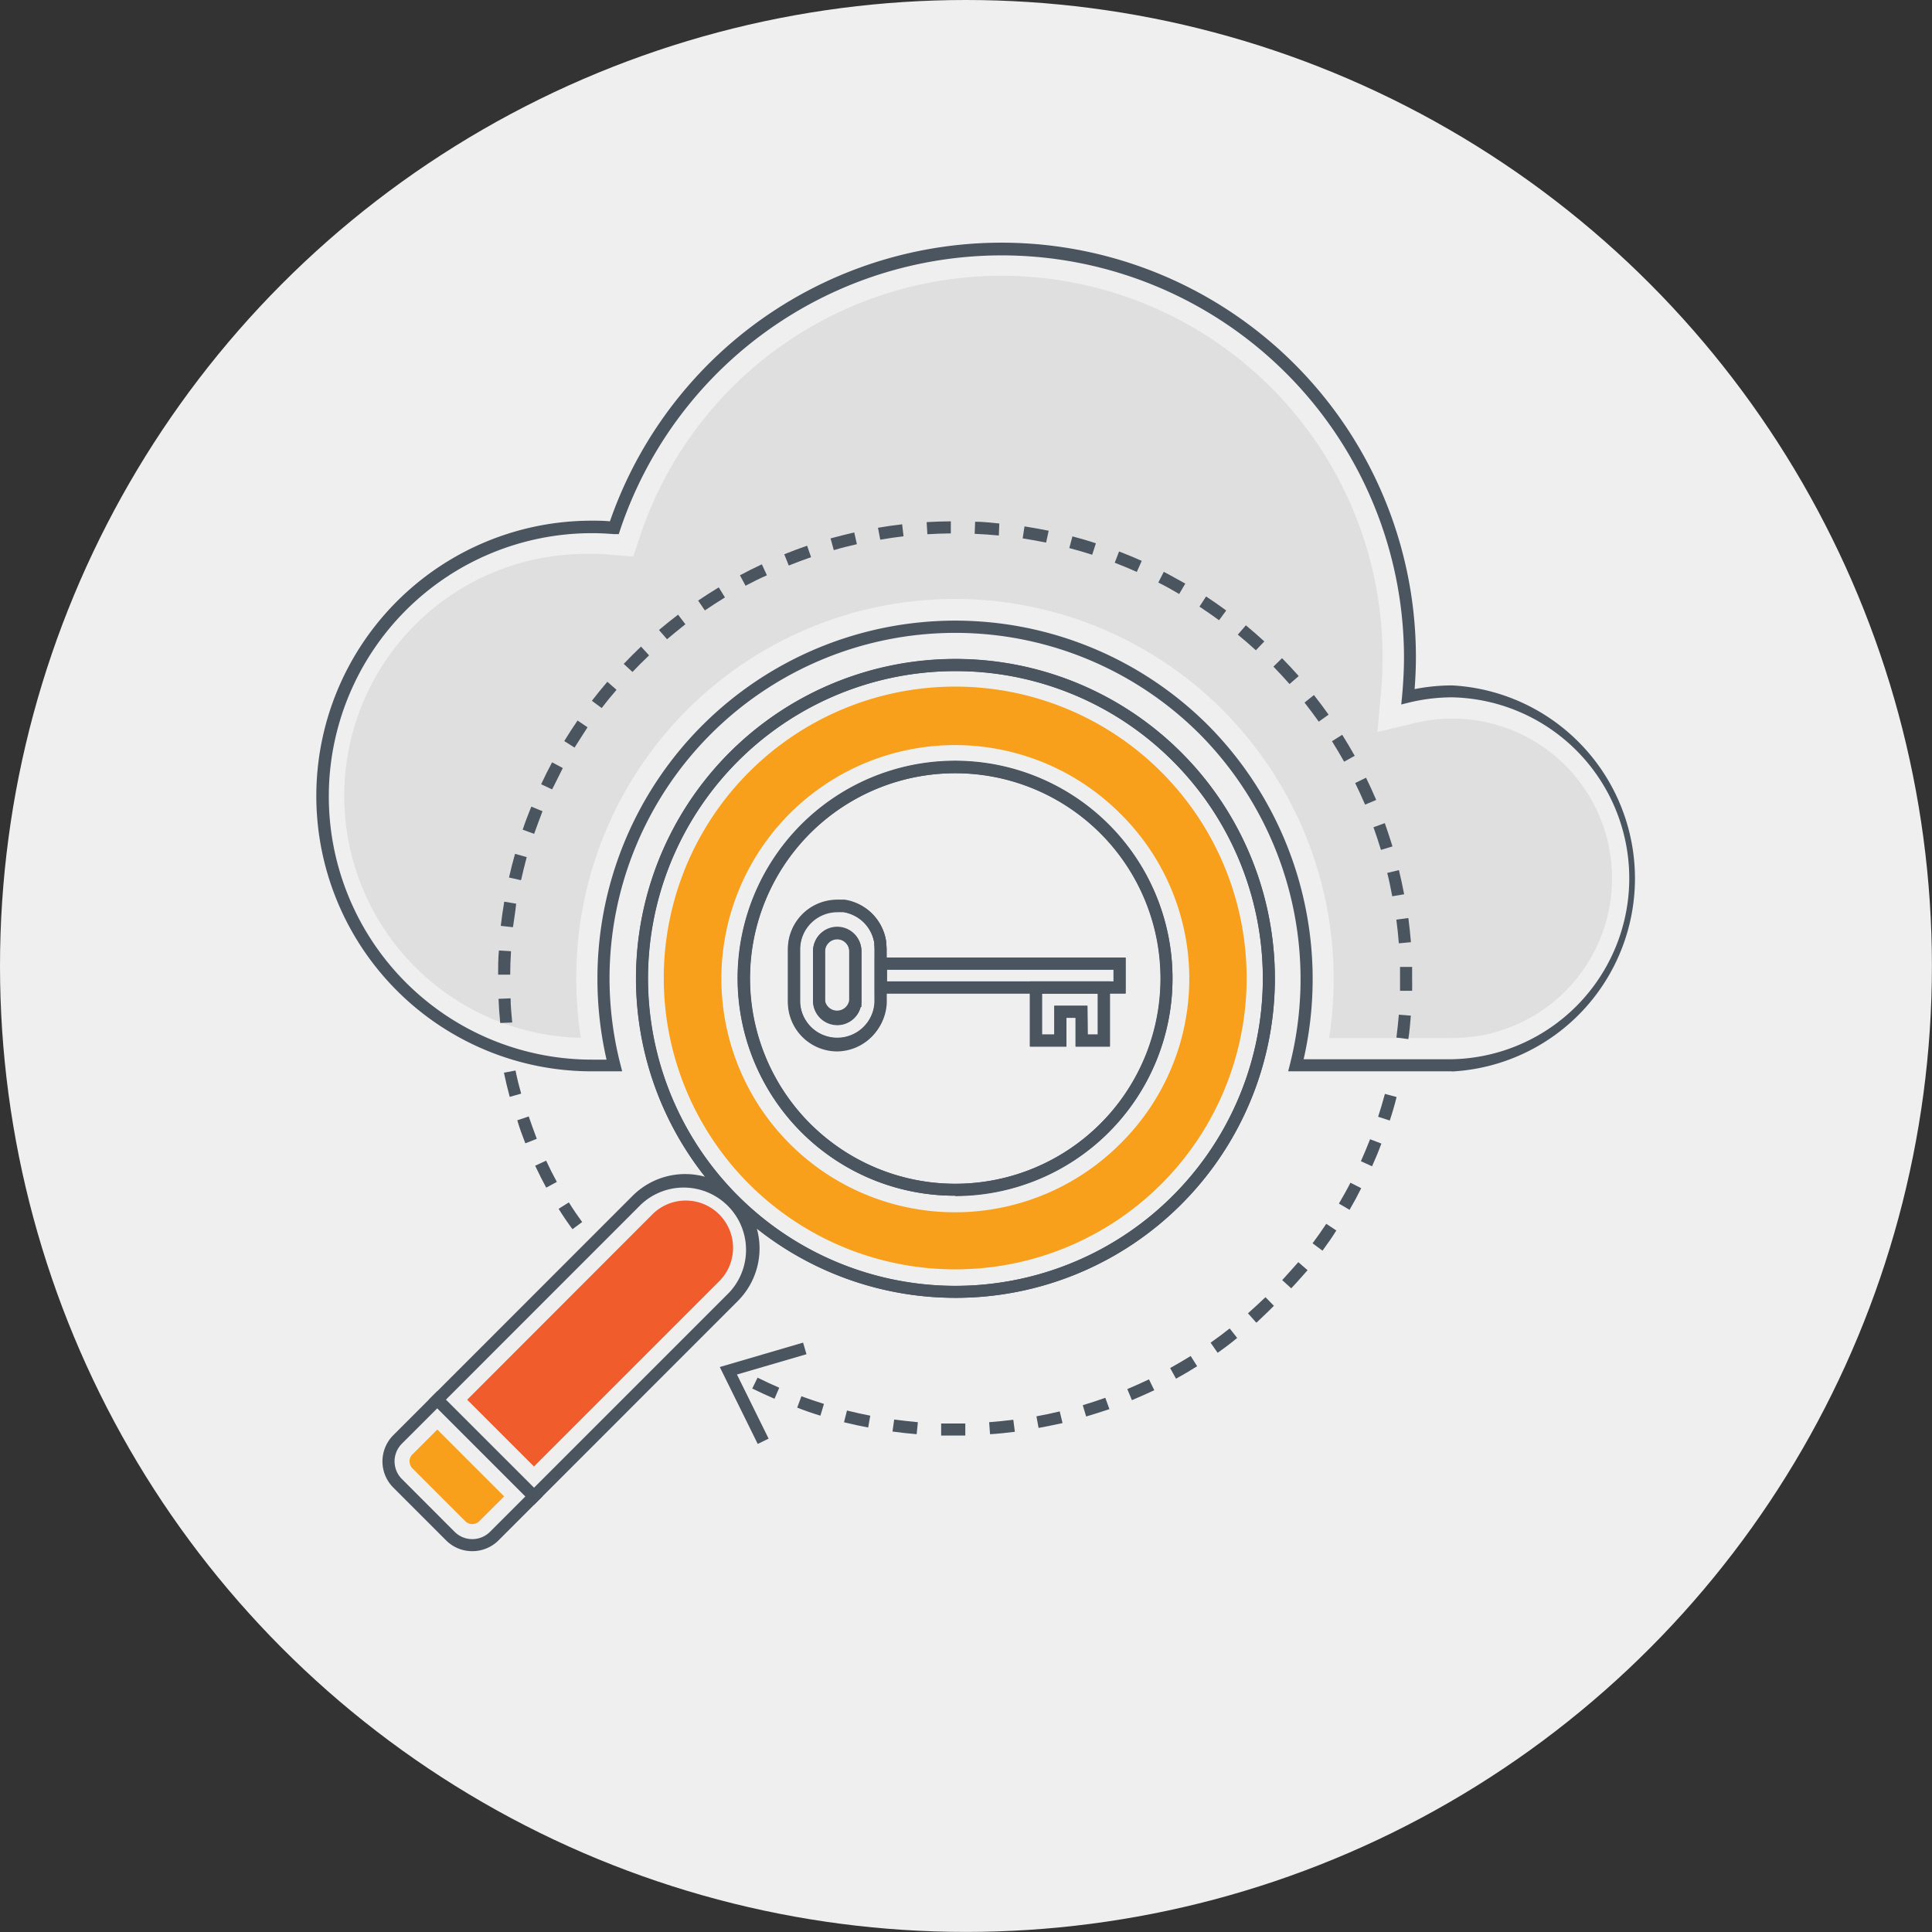 <?xml version="1.0" encoding="UTF-8"?> <svg xmlns="http://www.w3.org/2000/svg" viewBox="0 0 239.85 239.85"><rect x="0" y="0" width="239.85" height="239.85" fill="#333333" stroke="none"/><defs><style>.cls-1{fill:#efefef;}.cls-2{fill:#4a555f;}.cls-3{fill:#f8a01b;}.cls-4{fill:#f05c2c;}.cls-5{fill:#dfdfdf;}.cls-6{fill:none;stroke:#4a555f;stroke-miterlimit:10;stroke-width:1.5px;}</style></defs><g id="Layer_2" data-name="Layer 2"><g id="Layer_1-2" data-name="Layer 1"><circle class="cls-1" cx="119.92" cy="119.92" r="119.92"></circle><path class="cls-2" d="M118.58,161.12a39.65,39.65,0,1,1,28.22-11.76h0A39.6,39.6,0,0,1,118.58,161.12Zm0-77.8a38.16,38.16,0,1,0,27.14,65h0a38.14,38.14,0,0,0-27.14-65Zm0,65.12a26.9,26.9,0,0,1-19-7.78h0a27,27,0,0,1,18.82-46.17h.16a27,27,0,1,1,0,54Zm-17.92-8.85A25.48,25.48,0,1,0,118.59,96h-.15a25.48,25.48,0,0,0-17.78,43.6Z"></path><path class="cls-3" d="M93,147a36.18,36.18,0,1,1,51.17,0A36.21,36.21,0,0,1,93,147ZM139.07,101a29,29,0,1,0,0,41,28.79,28.79,0,0,0,0-41Z"></path><path class="cls-2" d="M66.29,186.83,53.23,173.77l25.3-25.31a9.23,9.23,0,0,1,13.06,13.06ZM55.35,173.77,66.29,184.7l24.24-24.24a7.74,7.74,0,0,0-10.94-10.94Z"></path><path class="cls-4" d="M80.91,150.84a5.87,5.87,0,1,1,8.3,8.3L66.29,182.06,58,173.77Z"></path><path class="cls-2" d="M58.63,192.57a4.56,4.56,0,0,1-3.25-1.34l-6.55-6.55a4.6,4.6,0,0,1,0-6.51l5.46-5.46,13.06,13.06-5.46,5.46A4.59,4.59,0,0,1,58.63,192.57Zm-2.19-2.4a3.11,3.11,0,0,0,4.39,0l4.4-4.4L54.29,174.83l-4.4,4.4a3.1,3.1,0,0,0,0,4.38Z"></path><path class="cls-3" d="M51.19,182.28a1.28,1.28,0,0,1-.35-.86,1.2,1.2,0,0,1,.39-.89l3.06-3.06,8.3,8.3-3.09,3.08a1.23,1.23,0,0,1-1.74,0l-6.55-6.55Z"></path><path class="cls-2" d="M180.27,133H159.92l.24-.94a43.19,43.19,0,0,0-11.23-40.93,42.92,42.92,0,0,0-73.26,30.34A43.21,43.21,0,0,0,77,132.06l.24.94H73.45a34.18,34.18,0,0,1,0-68.36c.72,0,1.46,0,2.27.08A51.45,51.45,0,0,1,175.78,81.55c0,1.29-.06,2.62-.16,4a24.51,24.51,0,0,1,4.65-.46,24,24,0,0,1,0,47.93Zm-18.43-1.5h18.43a22.47,22.47,0,0,0,0-44.93,22.94,22.94,0,0,0-5.31.64l-1,.25.1-1c.15-1.66.24-3.3.24-4.86A49.95,49.95,0,0,0,77,65.75l-.18.56-.59,0c-1-.08-1.88-.12-2.73-.12a32.68,32.68,0,0,0,0,65.36H75.3a44.9,44.9,0,0,1-1.13-10A44.42,44.42,0,0,1,150,90.06,44.73,44.73,0,0,1,161.84,131.5Z"></path><path class="cls-5" d="M165,128.87A47.37,47.37,0,0,0,151.85,88.2a47,47,0,0,0-80.31,33.27,47.66,47.66,0,0,0,.57,7.37,30,30,0,0,1,1.34-60.07c.77,0,1.6,0,2.52.11l2.64.22.84-2.52a47.31,47.31,0,0,1,92.19,15c0,1.48-.07,3-.22,4.61L171,90.88l4.62-1.11a19.83,19.83,0,1,1,4.69,39.1Z"></path><path class="cls-2" d="M118.58,161.12a39.66,39.66,0,1,1,28.06-11.6h0A39.59,39.59,0,0,1,118.58,161.12Zm0-77.81a38.16,38.16,0,1,0,27,11.16A38,38,0,0,0,118.58,83.31Zm0,65.13a26.94,26.94,0,0,1-19.09-7.89h0a27,27,0,1,1,19.09,7.89Zm-18-8.95a25.49,25.49,0,1,0-7.46-18,25.52,25.52,0,0,0,7.46,18Z"></path><path class="cls-2" d="M118.58,178.22q-.87,0-1.74,0l0-1.5c1,0,2,0,3,0l0,1.5Zm4.33-.17-.11-1.49c1-.08,2-.18,3-.3l.19,1.49C124.94,177.87,123.93,178,122.91,178.05Zm-9.11,0c-1-.08-2-.2-3-.33l.21-1.49c1,.13,2,.24,2.94.33Zm15.14-.75-.27-1.47c1-.18,1.94-.38,2.89-.61l.35,1.45C130.94,176.88,129.93,177.09,128.94,177.27Zm-21.16-.08c-1-.19-2-.41-3-.65l.37-1.46c.95.24,1.92.45,2.89.64Zm27.07-1.34-.43-1.43c.93-.28,1.88-.59,2.8-.92l.51,1.41C136.78,175.25,135.81,175.57,134.85,175.85Zm-33-.13c-.95-.29-1.92-.62-2.88-1l.52-1.41c.93.34,1.87.66,2.8.95Zm38.68-1.91-.58-1.39c.9-.38,1.81-.79,2.69-1.21l.66,1.35C142.42,173,141.49,173.42,140.56,173.81Zm-44.38-.19c-.93-.4-1.86-.83-2.76-1.27l.66-1.35c.88.44,1.79.86,2.69,1.25ZM146,171.16l-.73-1.32c.87-.48,1.73-1,2.55-1.5l.8,1.27C147.79,170.14,146.91,170.66,146,171.16Zm-55.29-.24-.17-.09.74-1.31.17.1Zm60.44-3-.86-1.23c.8-.56,1.6-1.16,2.37-1.77l.93,1.18C152.81,166.75,152,167.36,151.17,167.94Zm4.78-3.75-1-1.13c.73-.65,1.47-1.32,2.17-2l1.05,1.07C157.45,162.83,156.7,163.52,156,164.19Zm4.35-4.25-1.1-1c.66-.72,1.32-1.47,2-2.23l1.15,1C161.65,158.44,161,159.21,160.3,159.94Zm3.88-4.67-1.21-.9c.59-.79,1.16-1.6,1.7-2.42l1.25.83C165.37,153.62,164.78,154.45,164.18,155.27Zm3.36-5.07-1.3-.76c.5-.86,1-1.73,1.43-2.59l1.34.68Q168.31,148.88,167.54,150.2Zm2.79-5.4-1.36-.62c.4-.91.79-1.82,1.14-2.73l1.4.54C171.15,142.92,170.75,143.87,170.33,144.8Zm2.2-5.68-1.42-.46c.3-.94.59-1.9.84-2.84l1.45.39C173.14,137.18,172.85,138.16,172.53,139.12Z"></path><path class="cls-2" d="M174.84,129l-1.48-.19c.12-.94.22-1.9.3-2.84l1.49.12C175.07,127,175,128,174.84,129ZM62.1,127c-.1-1-.17-2-.21-3l1.5-.06c0,1,.11,2,.2,3Zm113.21-4-1.5,0c0-.5,0-1,0-1.5s0-1,0-1.46l1.5,0c0,.5,0,1,0,1.5S175.33,122.5,175.31,123ZM63.34,121l-1.5,0c0-1,0-2,.1-3l1.5.09C63.38,119,63.34,120,63.34,121Zm110.32-3.89c-.08-1-.18-2-.31-2.94l1.49-.2c.13,1,.24,2,.32,3Zm-110-2-1.49-.17c.12-1,.26-2,.43-3l1.48.25C64,113.08,63.82,114.06,63.7,115Zm109.18-3.84c-.18-1-.39-2-.62-2.9l1.45-.35c.24,1,.46,2,.65,3Zm-108.18-2-1.47-.33c.23-1,.48-2,.75-2.94l1.45.41C65.16,107.29,64.91,108.26,64.7,109.21Zm106.78-3.76c-.28-.93-.6-1.88-.93-2.81l1.41-.51c.34,1,.66,1.93.95,2.89ZM66.31,103.52,64.89,103c.33-1,.69-1.92,1.07-2.86l1.39.57C67,101.66,66.63,102.6,66.31,103.52Zm103.16-3.63c-.38-.89-.8-1.79-1.23-2.68l1.35-.66c.44.91.87,1.84,1.26,2.76ZM68.54,98l-1.36-.64c.42-.91.88-1.82,1.36-2.72l1.33.71C69.4,96.25,69,97.14,68.54,98Zm98.33-3.44c-.48-.86-1-1.71-1.51-2.54l1.27-.8c.53.85,1.06,1.73,1.55,2.61ZM71.33,92.81,70.05,92c.53-.86,1.08-1.72,1.65-2.55l1.24.84C72.39,91.13,71.85,92,71.33,92.81Zm92.39-3.22c-.57-.8-1.17-1.6-1.77-2.37l1.17-.93c.62.79,1.24,1.61,1.82,2.43Zm-89-1.67L73.48,87c.62-.8,1.26-1.59,1.92-2.36l1.14,1C75.9,86.37,75.27,87.15,74.68,87.92Zm85.37-3c-.65-.74-1.33-1.47-2-2.16l1.07-1.05c.7.71,1.4,1.46,2.07,2.22ZM78.52,83.42l-1.09-1c.7-.73,1.42-1.46,2.15-2.15l1,1.09C79.9,82,79.2,82.71,78.52,83.42Zm77.39-2.69c-.73-.67-1.48-1.32-2.24-1.94l1-1.16c.77.64,1.54,1.31,2.29,2Zm-73.1-1.37-1-1.15c.77-.65,1.57-1.29,2.37-1.9l.91,1.19C84.34,78.1,83.56,78.72,82.81,79.36ZM151.34,77c-.79-.58-1.61-1.15-2.43-1.69l.82-1.26c.85.56,1.69,1.14,2.5,1.74Zm-63.82-1.2-.85-1.24c.84-.57,1.7-1.12,2.56-1.64L90,74.17C89.17,74.68,88.33,75.22,87.52,75.77Zm58.87-2.06c-.85-.49-1.72-1-2.59-1.42l.68-1.33c.9.46,1.8,1,2.67,1.46Zm-53.82-1-.71-1.32c.9-.48,1.81-.94,2.72-1.36l.63,1.36C94.33,71.8,93.44,72.25,92.57,72.71ZM141.13,71c-.9-.4-1.83-.79-2.74-1.14l.54-1.4c.94.36,1.88.76,2.81,1.17Zm-43.21-.8-.56-1.39c.93-.38,1.89-.73,2.84-1.06l.49,1.42C99.76,69.5,98.83,69.84,97.92,70.21Zm37.67-1.33c-.93-.3-1.89-.58-2.84-.83l.39-1.45c1,.26,2,.55,2.91.86Zm-32.08-.58-.4-1.45c1-.27,2-.52,2.94-.74l.33,1.46C105.42,67.79,104.46,68,103.51,68.3Zm26.36-.93c-1-.2-1.94-.37-2.91-.52l.23-1.49c1,.16,2,.34,3,.54ZM109.28,67,109,65.52c1-.17,2-.32,3-.43l.17,1.49C111.23,66.69,110.25,66.83,109.28,67ZM124,66.48c-1-.09-2-.17-3-.21l.06-1.5c1,0,2,.12,3,.22Zm-8.87-.16-.09-1.5c1-.06,2-.09,3-.1v1.5C117.13,66.23,116.13,66.26,115.16,66.32Z"></path><path class="cls-2" d="M71.07,152.6c-.58-.78-1.16-1.63-1.72-2.53l1.27-.8c.54.87,1.1,1.69,1.65,2.44Zm-3.26-5.16c-.48-.88-.94-1.8-1.37-2.72l1.36-.63c.41.89.86,1.78,1.33,2.64Zm-2.59-5.5c-.37-.95-.73-1.91-1-2.86l1.42-.48c.31.93.66,1.86,1,2.78Zm-1.94-5.77c-.27-1-.51-2-.72-3L64,132.9c.2,1,.43,1.92.7,2.87Z"></path><polygon class="cls-2" points="94.07 179.26 89.36 169.71 99.7 166.68 100.12 168.12 91.49 170.64 95.42 178.6 94.07 179.26"></polygon><path class="cls-2" d="M103.94,130.53a6.13,6.13,0,0,1-6.13-6.12v-6.6a6.13,6.13,0,0,1,6.13-6.12c.21,0,.42,0,.62,0l.31,0a5.88,5.88,0,0,1,.81.18,6.24,6.24,0,0,1,2.59,1.54,6.18,6.18,0,0,1,1.54,2.59,6.83,6.83,0,0,1,.18.81,2.91,2.91,0,0,1,0,.31c0,.2,0,.41,0,.62v6.6A6.13,6.13,0,0,1,103.94,130.53Zm0-17.34a4.63,4.63,0,0,0-4.63,4.62v6.6a4.63,4.63,0,0,0,9.25,0v-6.6c0-.16,0-.32,0-.47h0l0-.23a4.15,4.15,0,0,0-.14-.61,4.72,4.72,0,0,0-1.16-2,4.61,4.61,0,0,0-2-1.16,4.47,4.47,0,0,0-.61-.14l-.23,0A3.77,3.77,0,0,0,103.94,113.19Zm0,14a3,3,0,0,1-3-3v-6.14a3,3,0,0,1,3-3,3,3,0,0,1,3,3v6.14A3,3,0,0,1,103.94,127.23Zm0-10.65a1.52,1.52,0,0,0-1.52,1.51v6.14a1.52,1.52,0,0,0,3,0v-6.14a1.54,1.54,0,0,0-1.51-1.51Z"></path><path class="cls-2" d="M139.74,123.34H108.6v-4.46h31.14Zm-29.64-1.5h28.14v-1.46H110.1Z"></path><path class="cls-2" d="M137.79,129.93h-4.26v-3.57h-1.14v3.57h-4.53v-8.09h9.93Zm-2.76-1.5h1.26v-5.09h-6.93v5.09h1.53v-3.57H135Z"></path><path class="cls-6" d="M109.28,117.26l0-.27a6,6,0,0,0-.16-.71,5.4,5.4,0,0,0-1.35-2.27,5.5,5.5,0,0,0-2.28-1.35,4.29,4.29,0,0,0-.71-.16,1.18,1.18,0,0,0-.27,0,4.75,4.75,0,0,0-.54,0,5.37,5.37,0,0,0-5.38,5.37v6.6a5.38,5.38,0,0,0,10.75,0v-6.6A5.07,5.07,0,0,0,109.28,117.26Zm-3.08,7a2.26,2.26,0,0,1-4.52,0v-6.13a2.26,2.26,0,0,1,2.26-2.26,2.21,2.21,0,0,1,1.59.67,2.25,2.25,0,0,1,.67,1.59Z"></path><path class="cls-2" d="M139.74,123.34H108.6v-4.46h31.14Zm-29.64-1.5h28.14v-1.46H110.1Z"></path><path class="cls-2" d="M137.79,129.93h-4.26v-3.57h-1.14v3.57h-4.53v-8.09h9.93Zm-2.76-1.5h1.26v-5.09h-6.93v5.09h1.53v-3.57H135Z"></path></g></g></svg> 